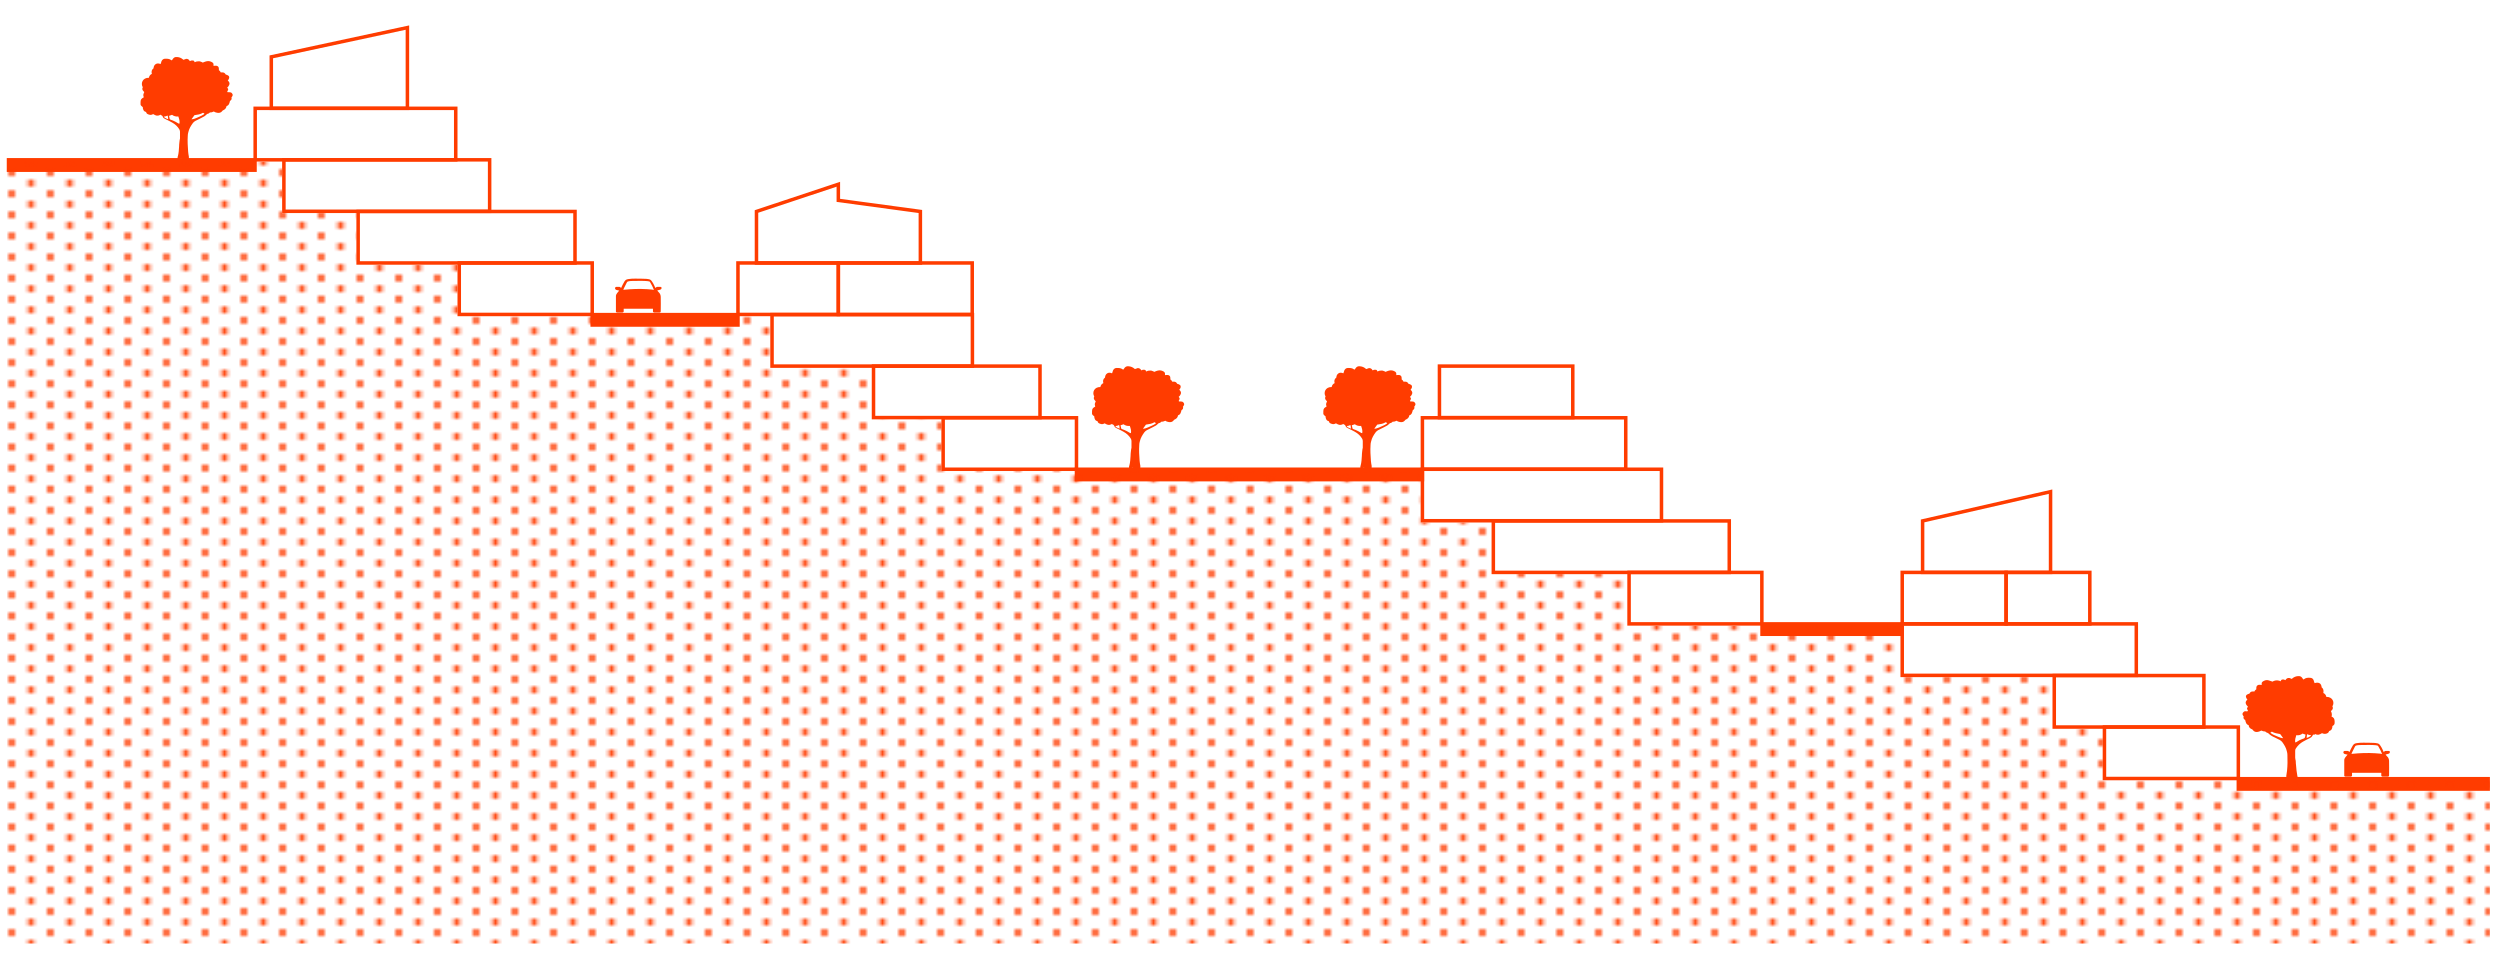 <?xml version="1.0" encoding="UTF-8"?>
<svg id="Layer_2" xmlns="http://www.w3.org/2000/svg" xmlns:xlink="http://www.w3.org/1999/xlink" version="1.1" viewBox="0 0 1350 515">
  <!-- Generator: Adobe Illustrator 29.6.1, SVG Export Plug-In . SVG Version: 2.1.1 Build 9)  -->
  <defs>
    <style>
      .st0, .st1 {
        fill: none;
      }

      .st2, .st3 {
        fill: #ff3c00;
      }

      .st3, .st1 {
        stroke: #ff3c00;
        stroke-miterlimit: 10;
        stroke-width: 1.9px;
      }

      .st4 {
        fill: url(#New_Pattern);
      }
    </style>
    <pattern id="New_Pattern" data-name="New Pattern" x="0" y="0" width="11" height="6" patternTransform="translate(6694.3 6807.8) scale(1.9)" patternUnits="userSpaceOnUse" viewBox="0 0 11 6">
      <g>
        <rect class="st0" width="11" height="6"/>
        <circle class="st2" cx="11" cy="6" r="1"/>
        <circle class="st2" cx="0" cy="6" r="1"/>
        <circle class="st2" cx="11" cy="0" r="1"/>
        <circle class="st2" cx="5.5" cy="3" r="1"/>
        <circle class="st2" cx="0" cy="0" r="1"/>
      </g>
    </pattern>
  </defs>
  <rect class="st1" x="509.3" y="225.6" width="72" height="27.8"/>
  <rect class="st1" x="768.1" y="225.6" width="109.8" height="27.8"/>
  <rect class="st1" x="777.3" y="197.7" width="72" height="27.8"/>
  <rect class="st1" x="768.1" y="253.4" width="129.1" height="27.8"/>
  <rect class="st1" x="806.4" y="281.3" width="127.4" height="27.8"/>
  <rect class="st1" x="879.7" y="309.1" width="71.7" height="27.8"/>
  <rect class="st1" x="1027.2" y="309.1" width="56.1" height="27.8"/>
  <polygon class="st1" points="1107.3 309.1 1038.2 309.1 1038.2 281.3 1107.3 265.5 1107.3 309.1"/>
  <rect class="st1" x="1027.2" y="336.9" width="126.4" height="27.8"/>
  <rect class="st1" x="1109.3" y="364.8" width="80.8" height="27.8"/>
  <rect class="st1" x="1136.4" y="392.6" width="72.3" height="27.8"/>
  <rect class="st1" x="1083.3" y="309.1" width="45.2" height="27.8"/>
  <rect class="st1" x="471.7" y="197.7" width="89.9" height="27.8"/>
  <rect class="st1" x="416.9" y="169.9" width="108.2" height="27.8"/>
  <rect class="st1" x="398.5" y="142" width="54.2" height="27.8"/>
  <rect class="st1" x="452.7" y="142" width="72.3" height="27.8"/>
  <rect class="st1" x="248" y="142" width="71.8" height="27.8"/>
  <rect class="st1" x="193.4" y="114.2" width="117.1" height="27.8"/>
  <rect class="st1" x="153.3" y="86.3" width="111.1" height="27.8"/>
  <rect class="st1" x="137.8" y="58.5" width="108.3" height="27.8"/>
  <polygon class="st1" points="220 58.5 146.5 58.5 146.5 30.7 220 14.9 220 58.5"/>
  <polygon class="st1" points="497 142 408.5 142 408.5 114.2 452.7 99.5 452.7 108.2 497 114.2 497 142"/>
  <rect class="st3" x="319.8" y="169.9" width="78.7" height="5.6"/>
  <rect class="st3" x="581.3" y="253.4" width="186.8" height="5.6"/>
  <rect class="st3" x="951.5" y="336.9" width="75.5" height="5.6"/>
  <rect class="st3" x="1208.7" y="420.5" width="134.9" height="5.6"/>
  <rect class="st3" x="4.6" y="86.3" width="133.1" height="5.6"/>
  <polygon class="st4" points="1344.5 421.4 1209.7 421.4 1207.8 421.4 1135.5 421.4 1135.5 393.6 1108.3 393.6 1108.3 365.7 1026.2 365.7 1026.2 337.9 952.3 337.9 950.6 337.9 878.7 337.9 878.7 310 805.5 310 805.5 282.2 767.1 282.2 767.1 254.3 582.2 254.3 580.4 254.3 508.4 254.3 508.4 226.5 470.8 226.5 470.8 198.7 416 198.7 416 170.8 399.5 170.8 397.6 170.8 320.7 170.8 318.9 170.8 247.1 170.8 247.1 143 192.4 143 192.4 115.1 152.3 115.1 152.3 87.3 138.7 87.3 136.8 87.3 3.7 87.3 3.7 509.5 1344.5 509.5 1344.5 421.4"/>
  <path class="st2" d="M357.3,155.5c0-.3-.4-.6-.7-.6-.3,0-1.3,0-1.7,0-.4,0-.7.4-1,.6-.5-1.1-1-2.3-1.7-3.3-.2-.3-.5-.8-.8-1-.8-.7-3.5-.7-4.6-.7-2.3,0-5.2-.2-7.5.2-1.1.2-1.5.4-2.1,1.3-.7,1.1-1.2,2.3-1.8,3.5-.3-.3-.6-.6-1-.6-.4,0-1.3,0-1.6,0-.6,0-.9.8-.5,1.3.3.5,1.5.5,2,.7,0,0,0,0,.1,0-.7.9-1.7,1.7-1.8,2.9v8.5c0,.3.3.4.6.5.9,0,2,0,2.9,0,.3,0,.6-.2.7-.6,0-.4,0-1,0-1.5h0s15.8,0,15.8,0h0v1.5c0,.3.4.6.7.6.9,0,2,0,2.9,0,.4,0,.6-.3.6-.8,0-2.6.1-5.2,0-7.8,0-.6-.2-1.2-.5-1.7l-1.4-1.6c.7-.4,2.6-.3,2.3-1.5ZM352.5,156.4c-4.1-.4-8.2-.5-12.3-.2l-3.6.3c.1-.4.3-.8.5-1.2.4-.8.9-1.8,1.3-2.6.2-.3.3-.6.7-.7.9-.3,2.5-.3,3.5-.3,2.2,0,4.7-.1,6.9.1.3,0,1.2.2,1.4.3.1.1.3.5.4.7.7,1.2,1.3,2.4,1.8,3.7-.2,0-.4,0-.7,0Z"/>
  <path class="st2" d="M1290.6,406.1c0-.3-.4-.6-.7-.6-.3,0-1.3,0-1.7,0-.4,0-.7.4-1,.6-.5-1.1-1-2.3-1.7-3.3-.2-.3-.5-.8-.8-1-.8-.7-3.5-.7-4.6-.7-2.3,0-5.2-.2-7.5.2-1.1.2-1.5.4-2.1,1.3-.7,1.1-1.2,2.3-1.8,3.5-.3-.3-.6-.6-1-.6-.4,0-1.3,0-1.6,0-.6,0-.9.8-.5,1.3.3.5,1.5.5,2,.7,0,0,0,0,.1,0-.7.9-1.7,1.7-1.8,2.9v8.5c0,.3.3.4.6.5.9,0,2,0,2.9,0,.3,0,.6-.2.7-.6,0-.4,0-1,0-1.5h0s15.8,0,15.8,0h0v1.5c0,.3.4.6.7.6.9,0,2,0,2.9,0,.4,0,.6-.3.6-.8,0-2.6.1-5.2,0-7.8,0-.6-.2-1.2-.5-1.7l-1.4-1.6c.7-.4,2.6-.3,2.3-1.5ZM1285.7,407c-4.1-.4-8.2-.5-12.3-.2l-3.6.3c.1-.4.3-.8.5-1.2.4-.8.9-1.8,1.3-2.6.2-.3.3-.6.7-.7.9-.3,2.5-.3,3.5-.3,2.2,0,4.7-.1,6.9.1.3,0,1.2.2,1.4.3.1.1.3.5.4.7.7,1.2,1.3,2.4,1.8,3.7-.2,0-.4,0-.7,0Z"/>
  <path class="st2" d="M86.4,62.1c-1.4.6-2,.5-3.7-.5-.7.4-1.4.6-2.2.3-.7-.2-1.5-.5-1.6-1.4-.6-.2-1.1-.4-1.4-1-.3-.5-.4-1.1-.4-1.7-.1,0-.3-.2-.4-.3-.6-.4-.9-.9-.8-1.5,0-.3,0-.6,0-.9,0-1.4.5-1.9,1.7-2.5,0-.3-.1-.7-.2-1,0-.3,0-.6.1-.9.1-.3.3-.6.4-1,0,0-.2-.2-.3-.3-.7-.7-1-1.4-.5-2.3-1.3-2.2,0-5.2,3.3-5.1.2-1,.7-1.7,1.6-2.1-.3-1.2-.2-2.2.9-3,.1-.9.3-1.7,1.2-2.3.8-.5,1.7-.4,2.6,0,0-.2.2-.3.2-.5.1-.3.2-.7.3-1,.4-.9,1.1-1.4,2-1.4,1.2,0,2.3,0,3.3.8,0,0,.2,0,.2.1.3-.1.4-.5.6-.7.4-.6.9-1,1.6-1.1.3,0,.5,0,.8,0,1.2.1,2.2.5,3.1,1.3,0,0,.1.1.3.2.2,0,.3-.2.5-.2.3,0,.5-.2.8-.3.9-.1,1.6.2,2.1,1.2.2,0,.5-.2.7-.3.4-.1.8,0,1.2,0,.4.1.6.5.7.9.4-.1.7-.3,1.1-.4.4,0,.8-.1,1.1-.1.4,0,.8,0,1.1.2.4.1.7.3,1.1.5.1,0,.3-.1.5-.2.5-.2,1-.4,1.5-.5,1.2-.3,2.2,0,3.2.6.4.3.6.6.6,1.1,0,.2,0,.5,0,.7.2.2.4,0,.6,0,.3,0,.6,0,1,0,.9.2,1.3.7,1.3,1.7,0,.2,0,.5,0,.7.2.2.4.3.6.5.2.2.2.5.4.7.3,0,.6,0,1,0,.7,0,1.3.4,1.6,1,0,0,0,.1.2.2.2,0,.4.1.7.2,1.1.4,1.4,1.3.8,2.3-.2.2-.3.5-.5.7.2.2.4.3.5.5.4.5.6,1.1.3,1.8-.2.6-.6,1.1-1.1,1.5.2.3.6.7.5,1.1-.1.4-.3.7-.5,1.1.1.3.3.4.7.3.1,0,.2,0,.4,0,.5,0,1.1.1,1.4.5.6.7.6,1.2.1,1.9,0,.1-.2.2-.3.4.3.9-.1,1.5-.8,1.9-.3,1.2-.5,2.4-1.9,2.8,0,0,0,.1,0,.2-.2.9-.7,1.5-1.5,1.9s-.6.3-.8.6c-.7.9-1.7,1.1-2.7.9-.6-.1-1.3-.3-1.8-.7-.7.3-1.4.6-2.1.5-.4.4-.8.7-1.4.8,0,0-.2,0-.2.1,0,0,0,0,0,0-.3.3-.6.6-.9.8s-.4.4-.7.5c-.6.3-1.6.9-1.7.9-1,.5-2,1-3,1.5-.5.3-.9.6-1.3,1.1-1.1,1.5-2.1,3.1-2.5,5-.2.7-.3,1.3-.3,2-.2,2.8,0,5.7.2,8.5,0,.9.3,1.8.4,2.7,0,.3,0,.6,0,.9,0,.3-.2.5-.5.5-.8-.2-1.6-.1-2.4,0s-.5,0-.8-.2c-.5-.3-.9-.2-1.3.1-.2.1-.3.2-.5.3-.3.1-.5,0-.6-.3s0-.5,0-.7c0-.3,0-.6.2-1,.4-1.6.5-3.2.6-4.9,0-.9.1-1.8.2-2.7,0-.6.2-1.2.3-1.8,0-.4,0-.9,0-1.3,0-.8,0-1.6,0-2.4,0-.5-.2-.9-.4-1.3-.9-1.5-2.2-2.7-3.8-3.6-1.2-.7-2.5-1.3-3.7-1.9s-1.1-.7-1.4-1.3-.4-.6-.7-.7c-.2,0-.3-.2-.6-.4ZM91.3,62.6c.1.5.2.9.3,1.4,0,.4.3.6.7.7.4.1.8.3,1.1.4.9.4,1.7.8,2.5,1.3.3.2.6.4,1,.4.3-1.4-.2-2.7-.6-3.9q-1.9.2-3.4-.9c-.5.2-1,.4-1.7.6ZM103.5,64.4c.6.1,2.2-.5,2.6-.7,1.3-.6,2.7-1.1,3.9-1.9.1,0,.2-.2.4-.4-.3-.2-.5-.4-.8-.5-1.5.9-2.7,1-4.6,1.3-.4.7-1.1,1.4-1.6,2.2ZM88.4,62.9c.2.2.4.4.5.6.6.4,1.2.6,1.9.9-.1-.7,0-1.3-.3-2-.7.4-1.3.5-2.1.6Z"/>
  <path class="st2" d="M600.2,229.1c-1.4.6-2,.5-3.7-.5-.7.4-1.4.6-2.2.3-.7-.2-1.5-.5-1.6-1.4-.6-.2-1.1-.4-1.4-1-.3-.5-.4-1.1-.4-1.7-.1,0-.3-.2-.4-.3-.6-.4-.9-.9-.8-1.5,0-.3,0-.6,0-.9,0-1.4.5-1.9,1.7-2.5,0-.3-.1-.7-.2-1,0-.3,0-.6.1-.9.1-.3.3-.6.4-1,0,0-.2-.2-.3-.3-.7-.7-1-1.4-.5-2.3-1.3-2.2,0-5.2,3.3-5.1.2-1,.7-1.7,1.6-2.1-.3-1.2-.2-2.2.9-3,.1-.9.3-1.7,1.2-2.3.8-.5,1.7-.4,2.6,0,0-.2.2-.3.2-.5.1-.3.2-.7.3-1,.4-.9,1.1-1.4,2-1.4,1.2,0,2.3,0,3.3.8,0,0,.2,0,.2.1.3-.1.4-.5.6-.7.4-.6.9-1,1.6-1.1.3,0,.5,0,.8,0,1.2.1,2.2.5,3.1,1.3,0,0,.1.1.3.2.2,0,.3-.2.5-.2.3,0,.5-.2.8-.3.9-.1,1.6.2,2.1,1.2.2,0,.5-.2.7-.3.4-.1.8,0,1.2,0,.4.1.6.5.7.9.4-.1.7-.3,1.1-.4.4,0,.8-.1,1.1-.1.4,0,.8,0,1.1.2.4.1.7.3,1.1.5.1,0,.3-.1.5-.2.5-.2,1-.4,1.5-.5,1.2-.3,2.2,0,3.2.6.4.3.6.6.6,1.1,0,.2,0,.5,0,.7.2.2.4,0,.6,0,.3,0,.6,0,1,0,.9.2,1.3.7,1.3,1.7,0,.2,0,.5,0,.7.2.2.4.3.6.5.2.2.2.5.4.7.3,0,.6,0,1,0,.7,0,1.3.4,1.6,1,0,0,0,.1.2.2.2,0,.4.1.7.2,1.1.4,1.4,1.3.8,2.3-.2.2-.3.5-.5.7.2.2.4.3.5.5.4.5.6,1.1.3,1.8-.2.6-.6,1.1-1.1,1.5.2.3.6.7.5,1.1-.1.4-.3.7-.5,1.1.1.3.3.4.7.3.1,0,.2,0,.4,0,.5,0,1.1.1,1.4.5.6.7.6,1.2.1,1.9,0,.1-.2.2-.3.4.3.9-.1,1.5-.8,1.9-.3,1.2-.5,2.4-1.9,2.8,0,0,0,.1,0,.2-.2.9-.7,1.5-1.5,1.9s-.6.3-.8.6c-.7.9-1.7,1.1-2.7.9-.6-.1-1.3-.3-1.8-.7-.7.3-1.4.6-2.1.5-.4.4-.8.7-1.4.8,0,0-.2,0-.2.1,0,0,0,0,0,0-.3.3-.6.6-.9.8s-.4.4-.7.5c-.6.3-1.6.9-1.7.9-1,.5-2,1-3,1.5-.5.3-.9.6-1.3,1.1-1.1,1.5-2.1,3.1-2.5,5-.2.7-.3,1.3-.3,2-.2,2.8,0,5.7.2,8.5,0,.9.3,1.8.4,2.7,0,.3,0,.6,0,.9,0,.3-.2.5-.5.5-.8-.2-1.6-.1-2.4,0s-.5,0-.8-.2c-.5-.3-.9-.2-1.3.1-.2.1-.3.2-.5.3-.3.1-.5,0-.6-.3s0-.5,0-.7c0-.3,0-.6.2-1,.4-1.6.5-3.2.6-4.9,0-.9.1-1.8.2-2.7,0-.6.2-1.2.3-1.8,0-.4,0-.9,0-1.3,0-.8,0-1.6,0-2.4,0-.5-.2-.9-.4-1.3-.9-1.5-2.2-2.7-3.8-3.6-1.2-.7-2.5-1.3-3.7-1.9s-1.1-.7-1.4-1.3-.4-.6-.7-.7c-.2,0-.3-.2-.6-.4ZM605.1,229.7c.1.5.2.9.3,1.4,0,.4.3.6.7.7.4.1.8.3,1.1.4.9.4,1.7.8,2.5,1.3.3.2.6.4,1,.4.3-1.4-.2-2.7-.6-3.9q-1.9.2-3.4-.9c-.5.2-1,.4-1.7.6ZM617.3,231.5c.6.1,2.2-.5,2.6-.7,1.3-.6,2.7-1.1,3.9-1.9.1,0,.2-.2.4-.4-.3-.2-.5-.4-.8-.5-1.5.9-2.7,1-4.6,1.3-.4.7-1.1,1.4-1.6,2.2ZM602.2,230c.2.2.4.4.5.6.6.4,1.2.6,1.9.9-.1-.7,0-1.3-.3-2-.7.4-1.3.5-2.1.6Z"/>
  <path class="st2" d="M725.1,229.1c-1.4.6-2,.5-3.7-.5-.7.4-1.4.6-2.2.3-.7-.2-1.5-.5-1.6-1.4-.6-.2-1.1-.4-1.4-1-.3-.5-.4-1.1-.4-1.7-.1,0-.3-.2-.4-.3-.6-.4-.9-.9-.8-1.5,0-.3,0-.6,0-.9,0-1.4.5-1.9,1.7-2.5,0-.3-.1-.7-.2-1,0-.3,0-.6.1-.9.1-.3.3-.6.4-1,0,0-.2-.2-.3-.3-.7-.7-1-1.4-.5-2.3-1.3-2.2,0-5.2,3.3-5.1.2-1,.7-1.7,1.6-2.1-.3-1.2-.2-2.2.9-3,.1-.9.3-1.7,1.2-2.3.8-.5,1.7-.4,2.6,0,0-.2.2-.3.2-.5.1-.3.2-.7.3-1,.4-.9,1.1-1.4,2-1.4,1.2,0,2.3,0,3.3.8,0,0,.2,0,.2.1.3-.1.4-.5.6-.7.4-.6.9-1,1.6-1.1.3,0,.5,0,.8,0,1.2.1,2.2.5,3.1,1.3,0,0,.1.1.3.2.2,0,.3-.2.5-.2.3,0,.5-.2.8-.3.9-.1,1.6.2,2.1,1.2.2,0,.5-.2.7-.3.4-.1.8,0,1.2,0,.4.1.6.5.7.9.4-.1.7-.3,1.1-.4.4,0,.8-.1,1.1-.1.4,0,.8,0,1.1.2.4.1.7.3,1.1.5.1,0,.3-.1.5-.2.5-.2,1-.4,1.5-.5,1.2-.3,2.2,0,3.2.6.4.3.6.6.6,1.1,0,.2,0,.5,0,.7.2.2.4,0,.6,0,.3,0,.6,0,1,0,.9.2,1.3.7,1.3,1.7,0,.2,0,.5,0,.7.2.2.4.3.6.5.2.2.2.5.4.7.3,0,.6,0,1,0,.7,0,1.3.4,1.6,1,0,0,0,.1.2.2.2,0,.4.1.7.2,1.1.4,1.4,1.3.8,2.3-.2.2-.3.5-.5.7.2.2.4.3.5.5.4.5.6,1.1.3,1.8-.2.6-.6,1.1-1.1,1.5.2.3.6.7.5,1.1-.1.4-.3.7-.5,1.1.1.3.3.4.7.3.1,0,.2,0,.4,0,.5,0,1.1.1,1.4.5.6.7.6,1.2.1,1.9,0,.1-.2.2-.3.4.3.9-.1,1.5-.8,1.9-.3,1.2-.5,2.4-1.9,2.8,0,0,0,.1,0,.2-.2.9-.7,1.5-1.5,1.9s-.6.3-.8.6c-.7.9-1.7,1.1-2.7.9-.6-.1-1.3-.3-1.8-.7-.7.3-1.4.6-2.1.5-.4.4-.8.7-1.4.8,0,0-.2,0-.2.1,0,0,0,0,0,0-.3.3-.6.6-.9.8s-.4.4-.7.5c-.6.3-1.6.9-1.7.9-1,.5-2,1-3,1.5-.5.3-.9.6-1.3,1.1-1.1,1.5-2.1,3.1-2.5,5-.2.7-.3,1.3-.3,2-.2,2.8,0,5.7.2,8.5,0,.9.3,1.8.4,2.7,0,.3,0,.6,0,.9,0,.3-.2.5-.5.5-.8-.2-1.6-.1-2.4,0s-.5,0-.8-.2c-.5-.3-.9-.2-1.3.1-.2.1-.3.2-.5.3-.3.1-.5,0-.6-.3s0-.5,0-.7c0-.3,0-.6.2-1,.4-1.6.5-3.2.6-4.9,0-.9.1-1.8.2-2.7,0-.6.2-1.2.3-1.8,0-.4,0-.9,0-1.3,0-.8,0-1.6,0-2.4,0-.5-.2-.9-.4-1.3-.9-1.5-2.2-2.7-3.8-3.6-1.2-.7-2.5-1.3-3.7-1.9s-1.1-.7-1.4-1.3-.4-.6-.7-.7c-.2,0-.3-.2-.6-.4ZM730,229.7c.1.5.2.9.3,1.4,0,.4.3.6.7.7.4.1.8.3,1.1.4.9.4,1.7.8,2.5,1.3.3.2.6.4,1,.4.3-1.4-.2-2.7-.6-3.9q-1.9.2-3.4-.9c-.5.2-1,.4-1.7.6ZM742.2,231.5c.6.1,2.2-.5,2.6-.7,1.3-.6,2.7-1.1,3.9-1.9.1,0,.2-.2.4-.4-.3-.2-.5-.4-.8-.5-1.5.9-2.7,1-4.6,1.3-.4.7-1.1,1.4-1.6,2.2ZM727.1,230c.2.2.4.4.5.6.6.4,1.2.6,1.9.9-.1-.7,0-1.3-.3-2-.7.4-1.3.5-2.1.6Z"/>
  <path class="st2" d="M1249.4,396.6c-.3.1-.5.4-.7.7-.3.6-.8,1-1.4,1.3-1.3.6-2.5,1.2-3.7,1.9-1.6.9-2.8,2.1-3.8,3.6-.3.4-.4.8-.4,1.3,0,.8,0,1.6,0,2.4,0,.4,0,.9,0,1.3,0,.6.2,1.2.3,1.8,0,.9.1,1.8.2,2.7.1,1.6.3,3.3.6,4.9,0,.3.1.6.2,1,0,.2,0,.5,0,.7s-.3.4-.6.3-.3-.2-.5-.3c-.4-.3-.8-.4-1.3-.1s-.5.2-.8.2c-.8,0-1.6-.1-2.4,0-.3,0-.5-.2-.5-.5,0-.3,0-.6,0-.9.1-.9.3-1.8.4-2.7.3-2.8.3-5.7.2-8.5,0-.7-.1-1.3-.3-2-.4-1.9-1.4-3.5-2.5-5-.3-.4-.8-.8-1.3-1.1-1-.5-2-1-3-1.5-.2,0-1.2-.6-1.7-.9s-.5-.3-.7-.5c-.3-.3-.6-.6-.9-.8,0,0,0,0,0,0,0,0-.1-.1-.2-.1-.5-.1-1-.4-1.4-.8-.8,0-1.4-.2-2.1-.5-.6.4-1.2.5-1.8.7-1.1.2-2,0-2.7-.9s-.5-.4-.8-.6c-.8-.4-1.4-1-1.5-1.9,0,0,0-.1,0-.2-1.4-.4-1.6-1.6-1.9-2.8-.7-.4-1.2-1-.8-1.9,0-.1-.2-.2-.3-.4-.5-.7-.5-1.3.1-1.9s.9-.6,1.4-.5.2,0,.4,0c.3.1.6,0,.7-.3-.2-.4-.4-.7-.5-1.1-.1-.4.3-.7.5-1.1-.5-.5-.9-.9-1.1-1.5-.3-.7-.1-1.3.3-1.8.1-.2.3-.3.5-.5-.2-.3-.4-.5-.5-.7-.6-1-.3-1.9.8-2.3.2,0,.4-.2.7-.2,0,0,.1-.2.2-.2.3-.7.9-1,1.6-1,.3,0,.7,0,1,0,.1-.3.2-.5.4-.7.2-.2.4-.3.6-.5,0-.3,0-.5,0-.7,0-.9.4-1.5,1.3-1.7.3,0,.6,0,1,0,.2,0,.4.2.6,0,0-.2,0-.4,0-.7,0-.5.2-.8.6-1.1,1-.6,2-1,3.2-.6.5.1,1,.4,1.5.5.2,0,.4.1.5.2.4-.2.7-.4,1.1-.5.4-.1.7-.2,1.1-.2.4,0,.8,0,1.1.1.4,0,.7.2,1.1.4.2-.4.3-.7.7-.9.4-.1.8-.2,1.2,0,.2,0,.5.2.7.3.5-.9,1.2-1.3,2.1-1.2.3,0,.6.2.8.3.2,0,.4.2.5.2.1,0,.2-.1.3-.2.9-.8,1.9-1.2,3.1-1.3.3,0,.5,0,.8,0,.7.1,1.2.5,1.6,1.1.2.3.3.6.6.7,0,0,.2,0,.2-.1,1-.8,2.1-.9,3.3-.8,1,0,1.7.5,2,1.4.1.3.2.7.3,1,0,.2.2.3.2.5.9-.3,1.7-.4,2.6,0,.9.5,1.1,1.4,1.2,2.3,1.1.8,1.1,1.8.9,3,.9.4,1.5,1.2,1.6,2.1,3.3-.1,4.7,2.9,3.3,5.1.5.9.2,1.7-.5,2.3-.1,0-.2.2-.3.3.2.4.3.7.4,1,0,.3.1.6.1.9,0,.3,0,.7-.2,1,1.3.6,1.6,1.2,1.7,2.5,0,.3,0,.6,0,.9,0,.7-.3,1.2-.8,1.5-.1,0-.3.2-.4.3,0,.6-.1,1.2-.4,1.7-.3.5-.8.8-1.4,1-.2.9-.9,1.2-1.6,1.4-.8.2-1.6,0-2.2-.3-1.7,1-2.3,1.1-3.7.5-.2.2-.4.3-.6.4ZM1243.4,396.1q-1.5,1.2-3.4.9c-.4,1.3-.8,2.5-.6,3.9.4,0,.7-.2,1-.4.8-.5,1.6-1,2.5-1.3.4-.2.7-.3,1.1-.4.4-.1.6-.3.7-.7.1-.4.2-.9.3-1.4-.6-.2-1.1-.4-1.7-.6ZM1231.4,396.4c-1.9-.3-3.1-.5-4.6-1.3-.2.2-.5.3-.8.5.1.1.2.3.4.4,1.2.9,2.6,1.3,3.9,1.9.4.2,2,.8,2.6.7-.5-.8-1.1-1.5-1.6-2.2ZM1245.9,396.5c-.3.7-.2,1.3-.3,2,.7-.2,1.3-.5,1.9-.9.2-.1.3-.3.5-.6-.8,0-1.5-.2-2.1-.6Z"/>
</svg>